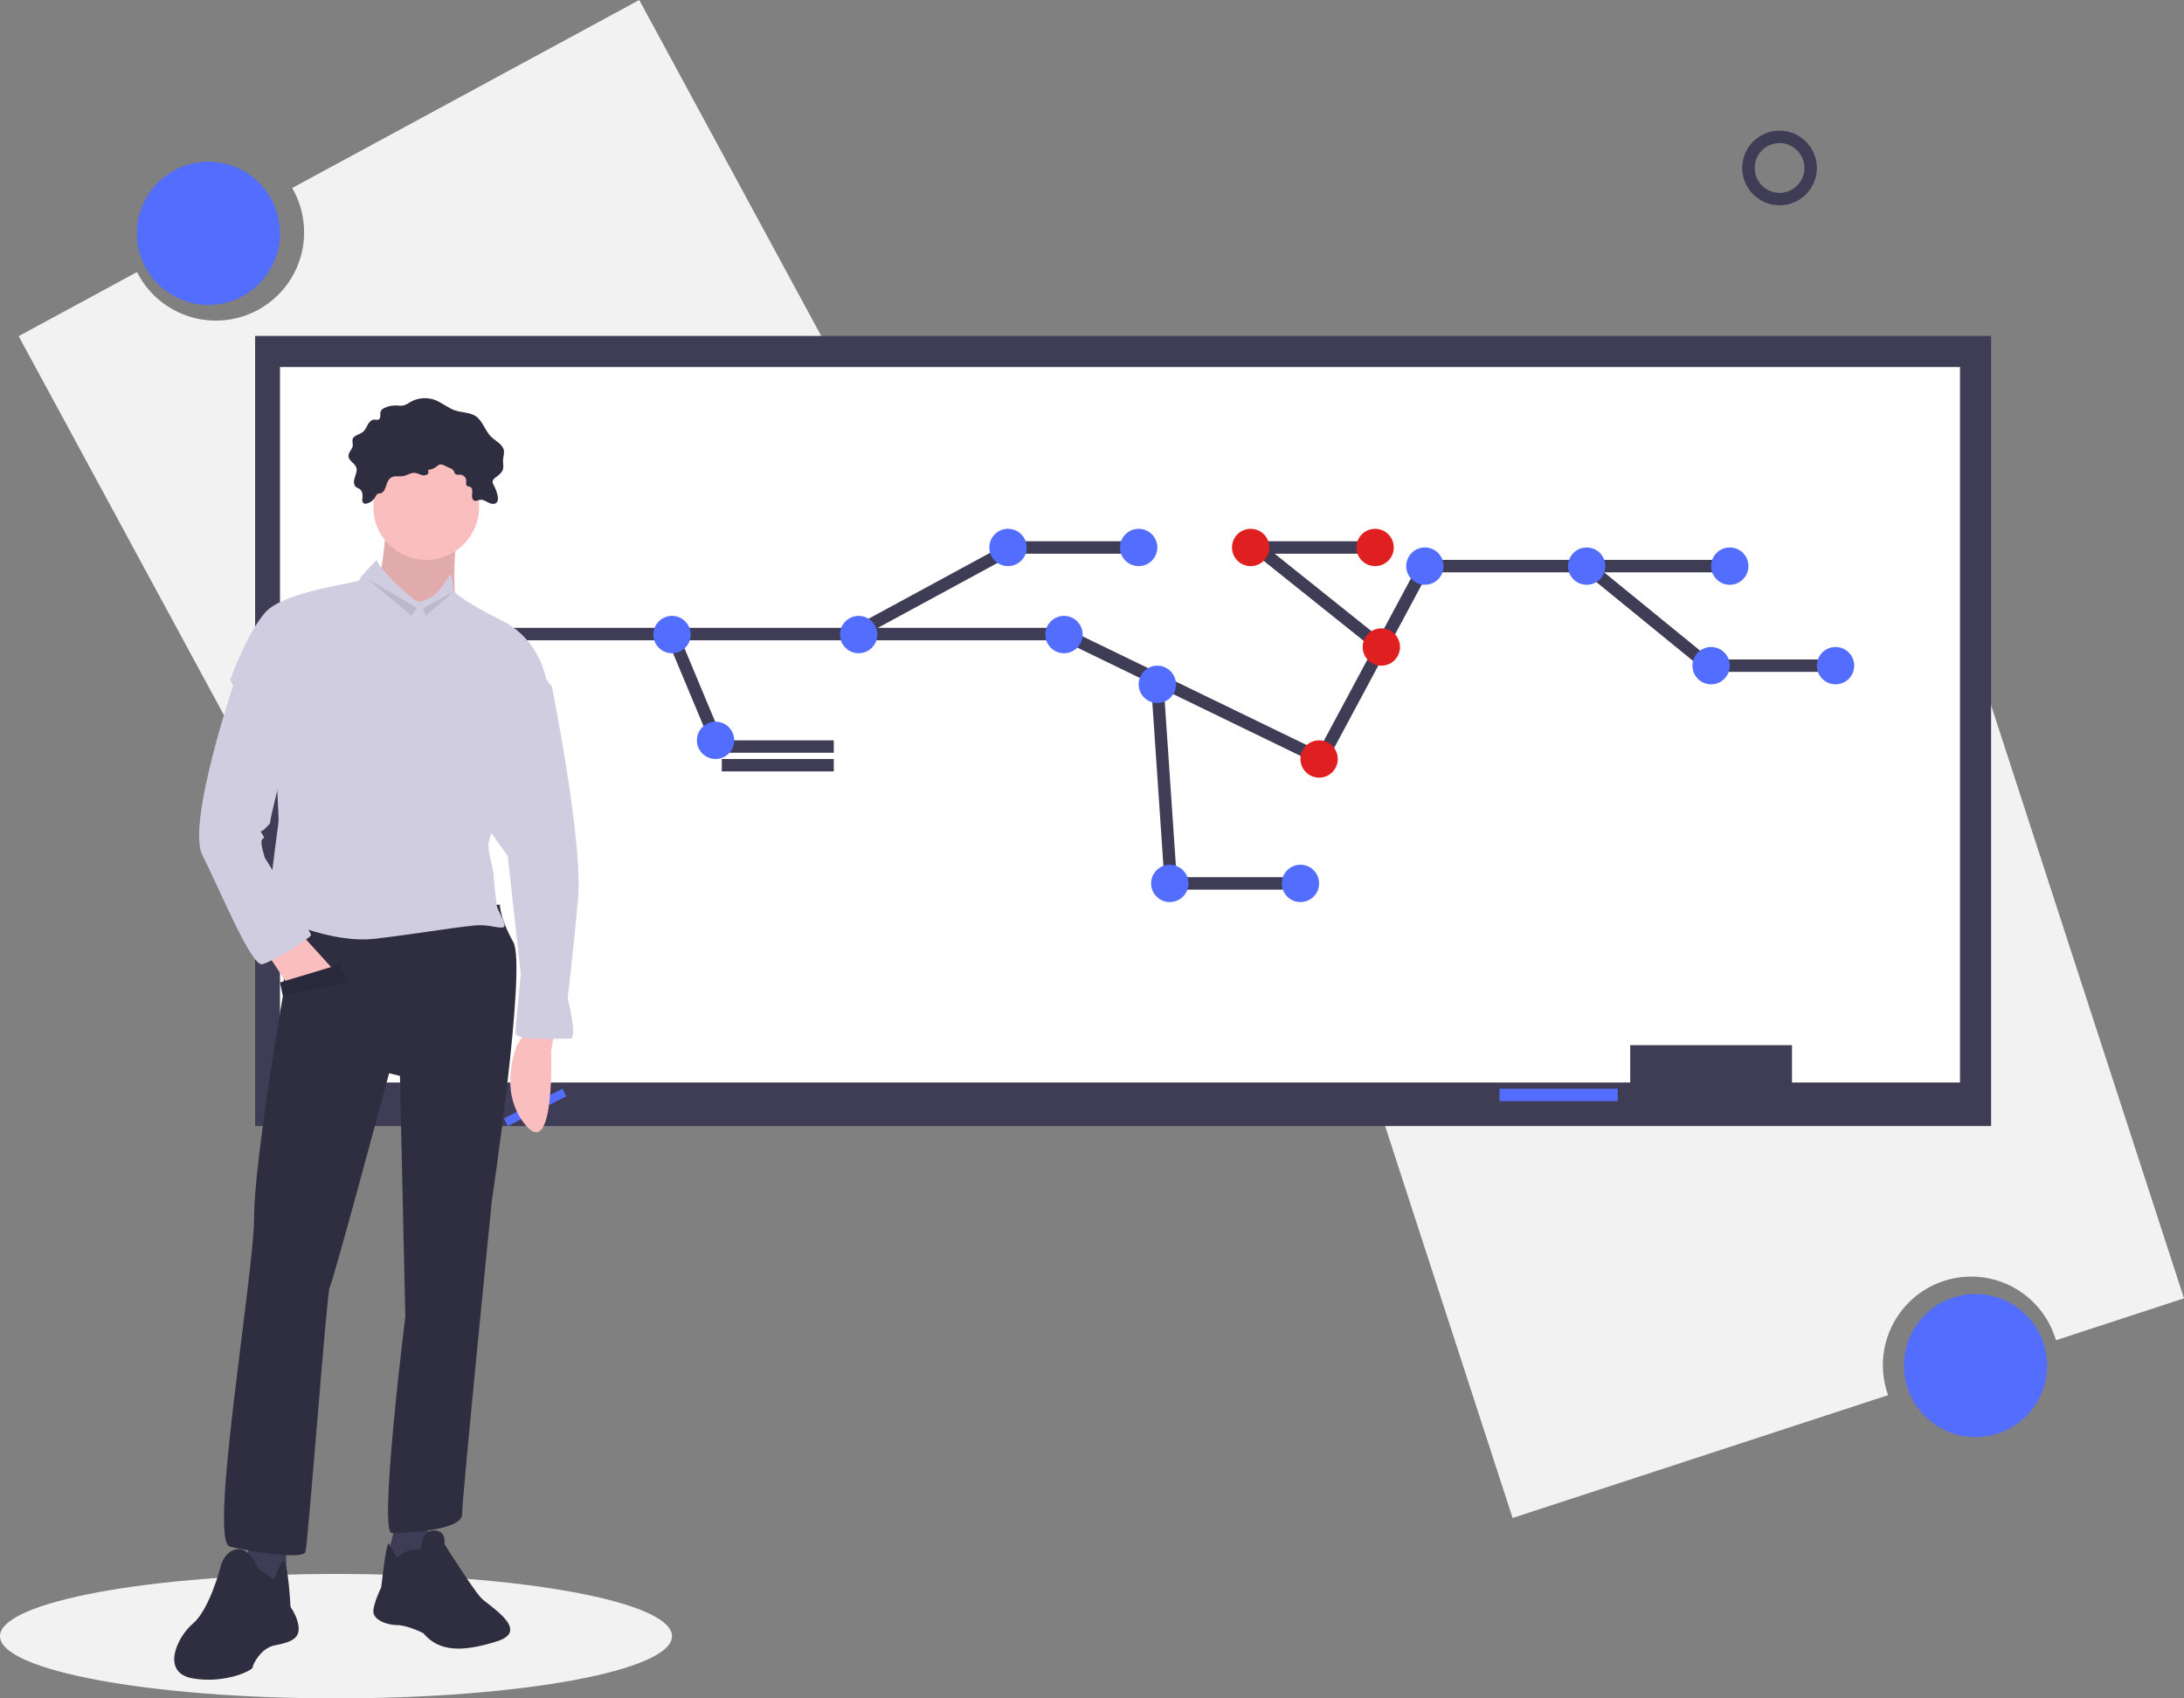 <svg width="351" height="273" viewBox="0 0 351 273" fill="none" xmlns="http://www.w3.org/2000/svg">
<rect x="0" y="0" width="351" height="273" fill="#808080" stroke="none"/>
<path d="M102.737 0L46.96 30.218C49.557 34.689 49.516 40.219 46.854 44.653C44.193 49.086 39.331 51.72 34.164 51.528C28.997 51.336 24.344 48.348 22.018 43.73L3 54.033L52.263 145L152 90.967L102.737 0Z" fill="#F2F2F2"/>
<path d="M33.5 49C39.851 49 45 43.851 45 37.5C45 31.149 39.851 26 33.5 26C27.149 26 22 31.149 22 37.5C22 43.851 27.149 49 33.5 49Z" fill="#536DFE"/>
<path d="M243.096 244L303.44 224.257C301.69 219.373 302.726 213.922 306.145 210.028C309.564 206.133 314.824 204.412 319.875 205.535C324.926 206.659 328.967 210.449 330.424 215.428L351 208.696L318.904 110L211 145.304L243.096 244Z" fill="#F2F2F2"/>
<path d="M317.5 231C323.851 231 329 225.851 329 219.5C329 213.149 323.851 208 317.5 208C311.149 208 306 213.149 306 219.5C306 225.851 311.149 231 317.5 231Z" fill="#536DFE"/>
<rect x="41" y="54" width="279" height="127" fill="#3F3D56"/>
<rect x="45" y="59" width="270" height="115" fill="white"/>
<rect x="262" y="168" width="26" height="9" fill="#3F3D56"/>
<rect x="241" y="175" width="19" height="2" fill="#536DFE"/>
<path d="M68 101.92H170.939L186.898 109.663L212.327 122L228.952 91H276" stroke="#3F3D56" stroke-width="2"/>
<path d="M108 102L115.522 120H134" stroke="#3F3D56" stroke-width="2"/>
<path d="M137 102L162.797 88H181" stroke="#3F3D56" stroke-width="2"/>
<path d="M115 122C116.657 122 118 120.657 118 119C118 117.343 116.657 116 115 116C113.343 116 112 117.343 112 119C112 120.657 113.343 122 115 122Z" fill="#536DFE"/>
<path d="M108 105C109.657 105 111 103.657 111 102C111 100.343 109.657 99 108 99C106.343 99 105 100.343 105 102C105 103.657 106.343 105 108 105Z" fill="#536DFE"/>
<path d="M138 105C139.657 105 141 103.657 141 102C141 100.343 139.657 99 138 99C136.343 99 135 100.343 135 102C135 103.657 136.343 105 138 105Z" fill="#536DFE"/>
<path d="M162 91C163.657 91 165 89.657 165 88C165 86.343 163.657 85 162 85C160.343 85 159 86.343 159 88C159 89.657 160.343 91 162 91Z" fill="#536DFE"/>
<path d="M183 91C184.657 91 186 89.657 186 88C186 86.343 184.657 85 183 85C181.343 85 180 86.343 180 88C180 89.657 181.343 91 183 91Z" fill="#536DFE"/>
<path d="M171 105C172.657 105 174 103.657 174 102C174 100.343 172.657 99 171 99C169.343 99 168 100.343 168 102C168 103.657 169.343 105 171 105Z" fill="#536DFE"/>
<path d="M186 110L188.172 142H207" stroke="#3F3D56" stroke-width="2"/>
<path d="M222 104L202 88H220.898" stroke="#3F3D56" stroke-width="2"/>
<path d="M255 91L274.61 107H293" stroke="#3F3D56" stroke-width="2"/>
<path d="M186 113C187.657 113 189 111.657 189 110C189 108.343 187.657 107 186 107C184.343 107 183 108.343 183 110C183 111.657 184.343 113 186 113Z" fill="#536DFE"/>
<path d="M255 94C256.657 94 258 92.657 258 91C258 89.343 256.657 88 255 88C253.343 88 252 89.343 252 91C252 92.657 253.343 94 255 94Z" fill="#536DFE"/>
<path d="M222 107C223.657 107 225 105.657 225 104C225 102.343 223.657 101 222 101C220.343 101 219 102.343 219 104C219 105.657 220.343 107 222 107Z" fill="#E02020"/>
<path d="M116 123H134" stroke="#3F3D56" stroke-width="2"/>
<path d="M188 145C189.657 145 191 143.657 191 142C191 140.343 189.657 139 188 139C186.343 139 185 140.343 185 142C185 143.657 186.343 145 188 145Z" fill="#536DFE"/>
<path d="M209 145C210.657 145 212 143.657 212 142C212 140.343 210.657 139 209 139C207.343 139 206 140.343 206 142C206 143.657 207.343 145 209 145Z" fill="#536DFE"/>
<path d="M212 125C213.657 125 215 123.657 215 122C215 120.343 213.657 119 212 119C210.343 119 209 120.343 209 122C209 123.657 210.343 125 212 125Z" fill="#E02020"/>
<path d="M201 91C202.657 91 204 89.657 204 88C204 86.343 202.657 85 201 85C199.343 85 198 86.343 198 88C198 89.657 199.343 91 201 91Z" fill="#E02020"/>
<path d="M221 91C222.657 91 224 89.657 224 88C224 86.343 222.657 85 221 85C219.343 85 218 86.343 218 88C218 89.657 219.343 91 221 91Z" fill="#E02020"/>
<path d="M229 94C230.657 94 232 92.657 232 91C232 89.343 230.657 88 229 88C227.343 88 226 89.343 226 91C226 92.657 227.343 94 229 94Z" fill="#536DFE"/>
<path d="M278 94C279.657 94 281 92.657 281 91C281 89.343 279.657 88 278 88C276.343 88 275 89.343 275 91C275 92.657 276.343 94 278 94Z" fill="#536DFE"/>
<path d="M275 110C276.657 110 278 108.657 278 107C278 105.343 276.657 104 275 104C273.343 104 272 105.343 272 107C272 108.657 273.343 110 275 110Z" fill="#536DFE"/>
<path d="M295 110C296.657 110 298 108.657 298 107C298 105.343 296.657 104 295 104C293.343 104 292 105.343 292 107C292 108.657 293.343 110 295 110Z" fill="#536DFE"/>
<path fill-rule="evenodd" clip-rule="evenodd" d="M286 32C288.761 32 291 29.761 291 27C291 24.239 288.761 22 286 22C283.239 22 281 24.239 281 27C281 29.761 283.239 32 286 32Z" stroke="#3F3D56" stroke-width="2"/>
<path d="M54 273C83.823 273 108 268.523 108 263C108 257.477 83.823 253 54 253C24.177 253 0 257.477 0 263C0 268.523 24.177 273 54 273Z" fill="#F2F2F2"/>
<path d="M90.392 175L81 179.779L81.608 181L91 176.221L90.392 175Z" fill="#536DFE"/>
<path d="M89 166.421L88.576 168.946C88.576 168.946 89.212 186.41 84.544 180.939C79.877 175.468 83.059 168.104 83.059 168.104L84.332 166L89 166.421Z" fill="#FBBEBE"/>
<path d="M62.267 83C62.267 83 61.435 92 61.019 92.429C60.603 92.857 67.259 101 67.259 101L73.083 95.429C73.083 95.429 72.667 87.286 73.915 85.571C75.163 83.857 62.267 83 62.267 83Z" fill="#FBBEBE"/>
<path opacity="0.1" d="M62.267 83C62.267 83 61.435 92 61.019 92.429C60.603 92.857 67.259 101 67.259 101L73.083 95.429C73.083 95.429 72.667 87.286 73.915 85.571C75.163 83.857 62.267 83 62.267 83Z" fill="black"/>
<path d="M46 248.227V255.591L43.117 256L39 254.773L40.235 247L46 248.227Z" fill="#3F3D56"/>
<path d="M41.468 252.129C41.468 252.129 40.162 248.597 37.984 249.038C35.807 249.48 35.372 252.129 35.372 252.129C35.372 252.129 33.63 258.753 31.017 260.961C28.404 263.169 25.791 268.91 31.017 269.793C36.242 270.677 40.597 268.469 40.597 268.027C40.597 267.585 41.904 264.936 44.081 264.494C46.258 264.053 48 263.611 48 261.845C48 260.078 46.694 258.312 46.694 258.312C46.694 258.312 46.258 249.935 45.387 251.032C44.785 251.899 44.342 252.869 44.081 253.896L41.468 252.129Z" fill="#2F2E41"/>
<path d="M63.75 244.444L62 251.111L66.375 252L68.563 249.778L69 244L63.75 244.444Z" fill="#3F3D56"/>
<path d="M63.806 250.348C63.806 250.348 65.498 249.043 66.344 249.043H67.612C67.612 249.043 67.612 246 69.727 246C71.841 246 71.418 248.174 71.418 248.174C71.418 248.174 76.07 255.565 77.339 256.869C78.608 258.173 85.374 262.086 79.876 263.825C74.379 265.564 70.573 265.564 68.035 262.521C68.035 262.521 65.498 261.216 63.806 261.216C62.114 261.216 60 260.347 60 259.043C60 257.738 61.269 255.13 61.269 255.13C61.269 255.13 62.114 247.304 62.537 248.174C62.96 249.043 63.806 250.348 63.806 250.348Z" fill="#2F2E41"/>
<path d="M45.61 145V159.185C45.61 159.185 40.836 186.696 40.836 195.723C40.836 204.75 33.457 247.735 36.929 248.595C40.401 249.454 48.648 250.744 49.082 249.454C49.516 248.165 52.554 207.329 52.989 206.899C53.423 206.469 62.537 172.511 62.537 172.511L64.274 172.94L65.142 211.627C65.142 211.627 60.801 246.445 62.971 246.445C65.142 246.445 74.256 246.016 74.256 243.437C74.256 240.857 79.031 193.144 79.031 193.144C79.031 193.144 84.673 155.316 82.503 151.448C80.333 147.579 80.333 145.43 80.333 145.43L45.61 145Z" fill="#2F2E41"/>
<path d="M68.5 90C73.194 90 77 86.194 77 81.5C77 76.806 73.194 73 68.5 73C63.806 73 60 76.806 60 81.5C60 86.194 63.806 90 68.5 90Z" fill="#FBBEBE"/>
<path d="M66.39 96.284C66.39 96.284 60.987 91.733 60.555 90C60.555 90 57.746 92.817 57.746 93.25C57.746 93.683 45.644 94.984 42.619 98.45C39.593 101.917 37 109.284 37 109.284L44.347 123.151C44.347 123.151 44.78 130.952 44.78 131.818C44.78 132.685 42.619 146.552 43.483 146.986C44.347 147.419 52.992 151.752 60.339 150.886C67.686 150.019 75.034 148.719 77.195 148.719C79.356 148.719 81.085 149.586 81.085 148.719C81.085 147.852 79.788 146.119 79.788 145.252C79.788 144.385 79.356 142.219 79.356 140.919C79.356 139.619 78.492 137.452 78.492 135.718C78.492 133.985 88 110.584 88 110.584C88 110.584 87.568 103.217 80.653 99.75C73.737 96.284 72.873 94.984 72.873 94.984C72.873 94.984 72.738 92.383 72.373 92.383C72.008 92.383 70.712 96.284 67.254 96.717L66.39 96.284Z" fill="#D0CDE1"/>
<path d="M43 153.369L46.08 158L54 156.316L48.28 150L43 153.369Z" fill="#FBBEBE"/>
<path d="M86.209 107L88.72 110.449C88.72 110.449 93.743 135.456 92.906 144.511C92.069 153.565 91.232 160.464 91.232 160.464C91.232 160.464 92.906 166.931 91.65 166.931C90.394 166.931 82.86 167.362 82.86 166.069C82.86 164.775 83.697 156.583 83.697 156.583L81.604 137.612L77 131.145L86.209 107Z" fill="#D0CDE1"/>
<path d="M63.042 76.675C63.572 76.455 64.184 76.633 64.751 76.539C65.417 76.429 66.013 75.947 66.686 76.007C67.004 76.065 67.314 76.164 67.607 76.3C67.903 76.436 68.244 76.448 68.55 76.333C68.696 76.267 68.804 76.139 68.844 75.987C68.884 75.834 68.851 75.672 68.755 75.545C69.324 75.496 69.862 75.269 70.29 74.899C70.375 74.812 70.474 74.74 70.583 74.684C70.839 74.618 71.111 74.66 71.335 74.798L72.324 75.244C72.546 75.321 72.742 75.458 72.888 75.64C73.006 75.819 73.029 76.06 73.196 76.198C73.408 76.373 73.726 76.287 74.003 76.304C74.524 76.354 74.925 76.778 74.936 77.29C74.932 77.574 74.826 77.922 75.056 78.096C75.189 78.196 75.378 78.18 75.534 78.242C75.938 78.403 75.939 78.953 75.879 79.376C75.82 79.799 75.849 80.356 76.265 80.486C76.557 80.578 76.856 80.383 77.16 80.339C77.618 80.273 78.042 80.554 78.45 80.769C78.858 80.983 79.4 81.128 79.754 80.835C80.083 80.563 80.062 80.064 79.971 79.652C79.841 79.061 79.628 78.49 79.337 77.956C79.23 77.799 79.166 77.617 79.154 77.428C79.204 77.16 79.368 76.925 79.607 76.783C80.107 76.396 80.682 76.007 80.844 75.404C80.962 74.961 80.829 74.494 80.839 74.037C80.852 73.48 81.078 72.925 80.972 72.378C80.779 71.387 79.651 70.909 78.923 70.194C77.923 69.212 77.598 67.64 76.417 66.872C75.473 66.258 74.237 66.332 73.161 65.98C71.98 65.594 71.029 64.708 69.863 64.278C68.575 63.813 67.141 63.936 65.956 64.613C65.608 64.865 65.22 65.06 64.807 65.188C64.459 65.227 64.108 65.223 63.761 65.176C63.072 65.141 62.386 65.279 61.767 65.578C61.531 65.671 61.333 65.84 61.209 66.058C61 66.511 61.303 67.22 60.846 67.437C60.632 67.538 60.381 67.441 60.144 67.447C59.683 67.456 59.328 67.849 59.109 68.245C58.938 68.665 58.693 69.051 58.385 69.387C57.821 69.87 56.798 69.949 56.651 70.668C56.648 70.972 56.666 71.276 56.704 71.578C56.661 72.214 55.965 72.698 56.001 73.335C56.043 74.07 56.997 74.429 57.252 75.121C57.446 75.648 57.191 76.218 57.015 76.751C56.839 77.284 56.786 77.968 57.24 78.309C57.418 78.443 57.647 78.498 57.829 78.627C58.298 78.961 58.292 79.636 58.24 80.202C58.179 80.441 58.243 80.694 58.411 80.877C58.568 80.97 58.758 80.992 58.933 80.938C59.503 80.803 59.991 80.444 60.282 79.945C60.433 79.7 60.464 79.484 60.739 79.355C60.925 79.266 61.151 79.345 61.341 79.231C62.245 78.687 61.934 77.134 63.042 76.675Z" fill="#2F2E41"/>
<path d="M39.084 108L37.774 109.282C37.774 109.282 29.915 132.349 32.535 137.475C35.154 142.601 40.394 155.417 42.141 154.99C43.887 154.562 50 150.718 50 150.291C50 149.863 42.577 137.902 42.577 137.902C42.577 137.902 41.704 135.339 42.141 134.912C42.577 134.485 42.577 134.912 42.141 134.058C41.704 133.204 41.704 134.058 42.577 133.204C43.45 132.349 43.45 132.349 43.45 131.922C43.45 131.495 46.07 120.815 46.07 120.815L39.084 108Z" fill="#D0CDE1"/>
<path d="M45 157.917L54.68 155L56 157.917L45.44 160L45 157.917Z" fill="#2F2E41"/>
<path opacity="0.1" d="M45 157.917L54.68 155L56 157.917L45.44 160L45 157.917Z" fill="black"/>
<path opacity="0.1" d="M59 93L66.158 99L67 97.714L59 93Z" fill="black"/>
<path opacity="0.1" d="M73 95L68 97.8L68.417 99L73 95Z" fill="black"/>
</svg>
